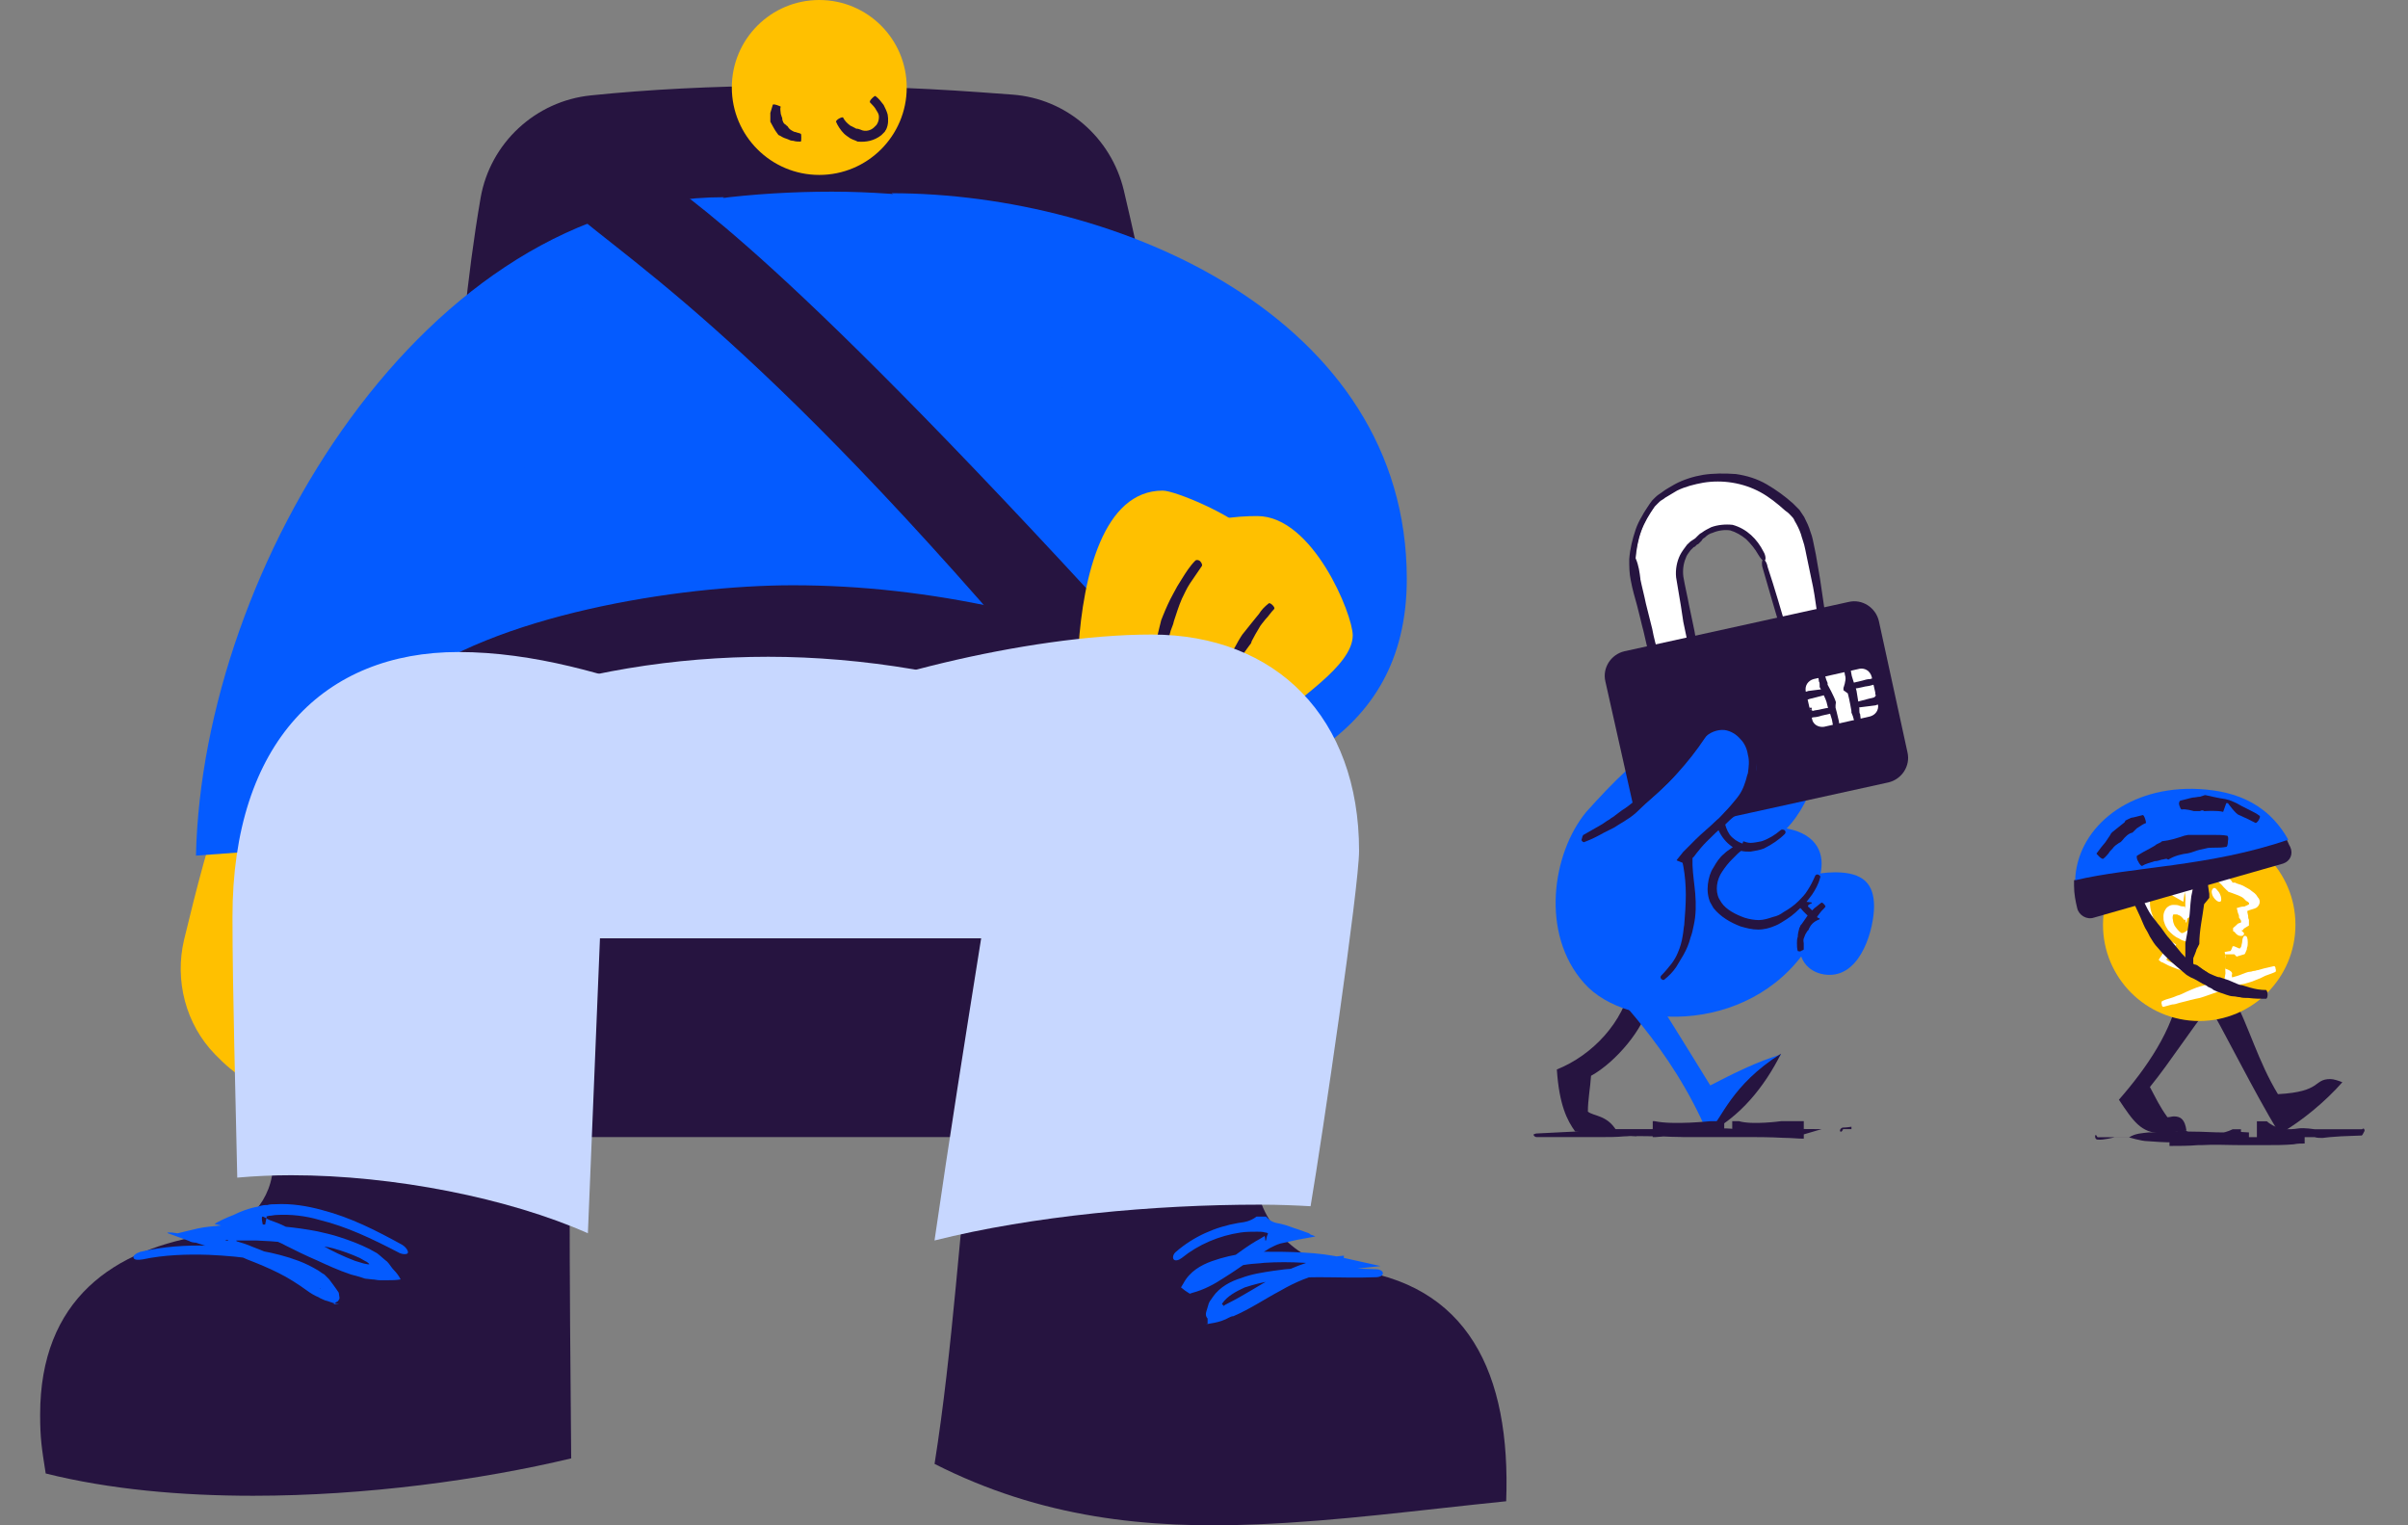 <?xml version="1.0" encoding="utf-8"?>
<svg xmlns="http://www.w3.org/2000/svg" width="180" height="114" viewBox="0 0 180 114" fill="none">
<rect x="0" y="0" width="180" height="114" fill="#808080" stroke="none"/>
<g clip-path="url(#clip0_6773_106424)">
<path d="M93.572 84.865C93.632 85.936 93.69 87.004 93.808 88.014C94.224 91.639 97.078 94.433 100.703 94.848C109.737 95.858 112.946 102.635 112.588 112.202C106.112 112.858 99.99 113.689 93.987 113.925C85.727 114.283 77.822 113.449 69.859 109.409C71.228 100.791 71.761 91.46 72.771 82.845" fill="#261440"/>
<path d="M93.095 93.66C92.264 93.778 91.43 93.957 90.599 94.254C89.768 94.552 88.933 95.028 88.46 95.92L88.281 96.217L88.579 96.454L88.758 96.572L88.937 96.69L89.116 96.629C90.008 96.393 90.781 95.974 91.494 95.501C92.741 94.727 93.693 93.957 94.704 93.42C94.764 93.359 94.822 93.359 94.882 93.302L95.119 93.183C95.356 93.065 95.595 92.947 95.95 92.886L97.021 92.65L98.328 92.413C98.171 92.334 98.072 92.295 98.031 92.295L97.913 92.234L97.852 92.173L97.673 92.112L97.018 91.876C96.602 91.758 96.244 91.579 95.71 91.46C95.352 91.4 94.997 91.342 94.639 90.927H93.927C93.45 91.285 93.035 91.342 92.558 91.403C90.835 91.7 89.231 92.413 87.923 93.542C87.687 93.721 87.626 94.018 87.744 94.136C87.862 94.254 88.102 94.197 88.339 94.018C89.585 93.008 91.133 92.352 92.737 92.116C93.153 92.055 93.568 92.055 93.984 92.055C94.163 92.055 94.399 92.055 94.579 92.116C94.639 92.116 94.697 92.116 94.757 92.177C94.818 92.177 94.876 92.237 94.937 92.237L94.997 92.119H94.818C94.757 92.298 94.7 92.298 94.639 92.714H94.579C94.579 92.356 94.518 92.356 94.46 92.417C94.399 92.477 94.342 92.477 94.281 92.535C93.153 93.129 92.2 93.96 91.011 94.734C90.356 95.21 89.643 95.626 88.93 95.862L89.288 95.923L89.109 95.805L89.227 96.339C89.525 95.744 90.237 95.329 90.95 95.031C91.663 94.734 92.494 94.616 93.268 94.498C93.683 94.437 94.099 94.437 94.514 94.379C95.464 94.319 96.477 94.319 97.487 94.379C98.497 94.44 99.45 94.558 100.399 94.795L100.46 93.846C99.984 93.906 99.568 93.906 99.092 94.025C97.724 94.261 96.416 94.798 95.231 95.45C94.041 96.106 92.974 96.819 91.785 97.413C91.666 97.474 91.548 97.531 91.487 97.592L91.427 97.653L91.457 97.714V97.535C91.457 97.535 91.305 97.535 91.366 97.416C91.724 96.883 92.376 96.525 93.031 96.227C93.744 95.991 94.457 95.812 95.231 95.694C96.301 95.514 97.43 95.457 98.558 95.457C99.926 95.457 101.409 95.518 102.838 95.457C103.136 95.457 103.372 95.339 103.372 95.16C103.372 94.981 103.136 94.862 102.838 94.862C101.413 94.802 99.987 94.744 98.558 94.744C97.43 94.744 96.301 94.805 95.17 94.981C94.396 95.099 93.565 95.217 92.791 95.514C92.018 95.751 91.187 96.17 90.653 96.94C90.592 97.058 90.416 97.237 90.356 97.416L90.177 98.011C90.116 98.19 90.116 98.369 90.268 98.545V98.96C90.116 99.021 90.177 98.96 90.237 98.96C90.596 98.9 90.95 98.842 91.308 98.724C91.427 98.663 91.487 98.663 91.606 98.606L91.842 98.487C91.96 98.427 92.079 98.369 92.2 98.369C93.447 97.835 94.579 97.062 95.707 96.467C96.835 95.812 97.963 95.339 99.213 95.099C99.629 95.038 100.045 94.981 100.46 94.92L103.193 94.623L100.517 94.028C99.507 93.791 98.497 93.67 97.426 93.612C96.416 93.552 95.406 93.552 94.335 93.552C94.038 93.612 93.562 93.612 93.089 93.67L93.095 93.66Z" fill="#045BFF"/>
<path d="M20.412 86.947C20.412 89.622 18.449 91.879 15.777 92.237C8.409 93.308 3 97.169 3 105.727C3 107.51 3.118 108.223 3.416 110.125C8.169 111.314 13.52 111.791 18.925 111.791C27.364 111.791 35.982 110.601 42.698 108.997C42.637 101.983 42.58 96.159 42.58 89.146C42.58 89.085 31.942 84.511 20.412 86.947Z" fill="#261440"/>
<path d="M24.928 93.305C25.583 93.484 26.235 93.72 26.891 94.017L27.306 94.254L27.425 94.315C27.485 94.376 27.604 94.433 27.604 94.494C27.485 94.494 27.702 94.494 27.57 94.494H27.506L27.181 94.43C26.985 94.365 26.729 94.301 26.533 94.234C25.692 93.909 24.847 93.521 24.07 93.068C23.229 92.615 22.448 92.227 21.671 91.835C21.283 91.639 20.894 91.447 20.506 91.315C20.31 91.251 20.117 91.186 19.921 91.055L19.661 90.926H19.938L19.82 91.521H19.641C19.523 90.987 19.58 90.926 19.641 90.926C19.702 90.926 19.82 90.926 19.82 90.926H19.746H19.871L20.117 90.866C20.303 90.866 20.489 90.805 20.671 90.805C21.722 90.744 22.834 90.866 23.881 91.176C25.918 91.67 27.833 92.595 29.745 93.585C30.053 93.771 30.424 93.771 30.485 93.646C30.546 93.521 30.36 93.213 30.053 93.028C28.137 91.977 26.225 90.991 24.063 90.433C22.952 90.126 21.779 89.94 20.604 90.001C20.418 90.001 20.171 90.001 19.986 90.062C19.739 90.062 19.678 90.062 19.246 90.187C18.567 90.311 17.948 90.558 17.455 90.805C16.962 90.991 16.283 91.298 16.036 91.484C16.53 91.609 17.087 91.67 17.58 91.791C17.827 91.852 18.134 91.916 18.384 91.977L18.938 92.163L19.432 92.288C19.557 92.288 19.557 92.349 19.617 92.349L19.742 92.409C19.928 92.47 20.114 92.534 20.296 92.595C20.668 92.781 21.036 92.903 21.347 93.088C22.087 93.46 22.83 93.828 23.695 94.2C24.499 94.572 25.3 94.94 26.225 95.251C26.472 95.311 26.658 95.376 26.904 95.436L27.276 95.561L27.83 95.622C28.016 95.622 28.202 95.683 28.384 95.683H28.938C29.252 95.683 29.631 95.683 29.948 95.619C29.823 95.365 29.634 95.115 29.445 94.926C29.256 94.737 29.131 94.484 28.941 94.294C28.688 94.105 28.438 93.852 28.185 93.663L27.617 93.349C26.86 92.97 26.168 92.717 25.411 92.467C24.844 92.278 24.276 92.153 23.709 92.024C22.07 91.71 20.492 91.582 18.854 91.521H18.03C18.03 91.521 17.374 91.521 16.604 91.582C15.949 91.643 15.297 91.7 14.763 91.818C14.229 91.936 13.813 92.055 13.276 92.176L12.861 92.116H12.442H12.506L12.57 92.18L12.759 92.244L13.452 92.497L14.145 92.751C14.209 92.815 14.459 92.876 14.648 92.876L15.216 93.065L16.411 93.379L16.979 93.568L17.293 93.693C17.672 93.818 18.111 93.947 18.489 94.132C19.307 94.447 20.063 94.761 20.817 95.139C21.573 95.517 22.263 95.957 22.955 96.46C23.209 96.649 23.523 96.838 23.837 96.963C23.901 97.028 24.09 97.088 24.215 97.153C24.34 97.217 24.469 97.217 24.594 97.278L24.972 97.403L25.35 97.467H24.813H24.928L25.097 97.352C25.154 97.294 25.212 97.294 25.266 97.237C25.323 97.18 25.381 97.068 25.381 97.011L25.323 96.615C25.208 96.447 25.097 96.274 24.928 96.048C24.813 95.879 24.702 95.764 24.587 95.595L24.246 95.254C24.019 95.139 23.85 94.97 23.624 94.859C23.229 94.632 22.776 94.406 22.323 94.237C21.418 93.896 20.513 93.67 19.607 93.501C18.307 93.274 16.948 93.159 15.587 93.105C13.945 93.048 12.192 93.163 10.493 93.558C10.151 93.673 9.925 93.842 9.983 94.011C10.04 94.18 10.324 94.18 10.662 94.126C12.246 93.784 13.999 93.73 15.587 93.784C16.888 93.842 18.192 93.953 19.492 94.18C20.398 94.349 21.246 94.632 22.04 94.974C22.435 95.142 22.834 95.369 23.229 95.595C23.398 95.71 23.57 95.822 23.739 95.99L23.854 96.105L23.911 96.163C23.969 96.22 23.969 96.278 23.969 96.278C23.969 96.278 23.911 96.335 23.911 96.278C23.854 96.278 24.165 96.278 24.165 96.278C24.165 96.278 24.104 96.041 24.046 96.041C23.81 95.923 23.57 95.744 23.334 95.565C22.678 95.088 21.965 94.615 21.195 94.197C20.421 93.781 19.651 93.484 18.878 93.186C18.462 93.007 18.104 92.889 17.688 92.771L17.391 92.116H17.212C17.151 92.649 17.033 92.71 17.033 92.71H16.854C16.915 92.592 17.151 92.71 17.151 92.71H19.114C20.601 92.771 22.087 92.889 23.57 93.186C23.928 93.068 24.462 93.186 24.938 93.305H24.928Z" fill="#045BFF"/>
<path d="M89.589 53.367C89.352 39.58 86.677 25.553 84.001 14.203C83.052 10.28 79.721 7.368 75.68 7.071C74.849 7.01 74.076 6.953 73.245 6.892C63.262 6.179 52.799 6.237 44.184 7.128C40.026 7.544 36.637 10.693 35.925 14.794C33.844 26.858 33.844 39.337 32.418 51.58" fill="#261440"/>
<path d="M33.783 84.983H82.576C82.576 84.983 90.42 66.501 69.025 66.501C47.631 66.501 33.783 62.639 33.783 84.983Z" fill="#261440"/>
<path d="M17.084 58.478C15.598 62.816 14.706 66.323 13.757 70.245C13.044 73.275 13.875 76.546 16.074 78.802C17.5 80.289 19.166 81.478 20.888 81.478C21.78 81.478 22.672 81.36 23.442 81.18L22.493 59.31L17.084 58.478Z" fill="#FFC000"/>
<path d="M66.65 14.442C83.589 14.442 105.159 23.773 105.159 43.266C105.159 55.627 94.521 58.776 85.488 61.036L76.93 46.239L67.066 14.74" fill="#045BFF"/>
<path d="M54.11 14.739C31.884 14.739 15.125 42.316 14.648 63.947L37.232 62.282C37.232 62.282 45.019 25.793 54.11 14.739Z" fill="#045BFF"/>
<path d="M34.736 60.678C34.675 60.144 34.675 59.667 34.675 59.134C34.675 54.32 37.229 36.847 44.185 21.692C45.908 17.949 49.475 15.392 53.516 14.858C56.309 14.5 59.279 14.324 62.191 14.324C65.103 14.324 67.897 14.561 70.569 14.858C73.42 15.216 75.859 17.115 76.809 19.851C79.424 27.101 82.396 39.405 82.396 62.225L34.736 60.681V60.678Z" fill="#045BFF"/>
<path d="M88.757 39.938C89.828 38.749 92.501 38.57 93.987 38.57C98.146 38.57 101.119 45.938 101.119 47.485C101.119 49.803 96.781 52.299 95.592 53.725C95.294 53.664 84.42 49.444 84.599 49.387C84.835 49.387 85.491 43.445 88.757 39.938Z" fill="#FFC000"/>
<path d="M79.663 52.356C55.714 23.83 46.025 19.077 41.333 14.499C41.333 14.499 44.184 12.716 48.285 12.361C51.434 14.915 57.914 18.246 86.974 50.275L79.663 52.356Z" fill="#261440"/>
<path d="M30.158 51.289C36.813 45.998 50.661 43.742 59.279 43.742C69.559 43.742 79.663 46.12 89.471 50.1L83.944 56.042C83.944 56.042 59.458 44.096 35.986 55.268L30.162 51.285L30.158 51.289Z" fill="#261440"/>
<path d="M93.392 39.816C91.967 38.39 87.805 36.667 86.916 36.667C82.46 36.667 80.974 43.086 80.616 48.377C80.498 50.099 81.805 51.525 83.528 51.647C85.014 51.708 86.379 50.637 86.619 49.15C86.977 47.13 87.808 44.275 89.768 42.019" fill="#FFC000"/>
<path d="M85.845 49.803C85.784 49.982 85.666 50.161 85.548 50.337C85.369 50.573 85.132 50.752 84.892 50.931C84.416 51.229 83.882 51.347 83.288 51.289C83.17 51.289 83.051 51.408 83.051 51.587C82.99 51.766 83.112 51.884 83.23 51.884C83.886 52.002 84.656 51.945 85.311 51.587C85.669 51.408 85.967 51.171 86.203 50.874C86.382 50.695 86.561 50.458 86.68 50.218L86.798 50.039C86.916 49.803 86.977 49.506 87.034 49.266C87.095 49.087 87.095 48.968 87.095 48.85C87.095 48.732 87.156 48.614 87.156 48.492C87.274 48.016 87.392 47.543 87.514 47.124L87.693 46.648L87.754 46.411C87.933 45.877 88.112 45.283 88.349 44.746C88.528 44.388 88.707 43.972 88.943 43.617C89.24 43.202 89.538 42.725 89.835 42.31C89.896 42.249 89.835 42.074 89.717 41.952C89.599 41.83 89.419 41.834 89.359 41.891C88.943 42.307 88.646 42.783 88.349 43.259C88.112 43.617 87.872 44.033 87.693 44.388C87.396 44.921 87.159 45.459 86.919 46.053L86.801 46.35L86.683 46.827C86.565 47.303 86.447 47.776 86.325 48.313L86.264 48.671C86.264 48.789 86.203 48.908 86.203 48.968C86.142 49.148 86.024 49.384 85.906 49.563L85.845 49.8V49.803Z" fill="#261440"/>
<path d="M91.551 49.505C91.49 49.623 91.433 49.802 91.372 49.92C91.254 50.099 91.193 50.279 91.075 50.454C90.896 50.812 90.659 51.167 90.419 51.464C90.359 51.525 90.48 51.643 90.599 51.762C90.717 51.88 90.835 51.88 90.896 51.822C91.193 51.525 91.43 51.167 91.669 50.873L92.028 50.339C92.088 50.221 92.207 50.103 92.325 49.981L92.386 49.92C92.622 49.326 92.98 48.792 93.335 48.316L93.514 48.079L93.575 47.9C93.754 47.542 93.933 47.245 94.109 46.951C94.227 46.715 94.406 46.535 94.585 46.296C94.821 46.059 95.001 45.762 95.24 45.522C95.301 45.461 95.24 45.343 95.122 45.225C95.004 45.106 94.886 45.046 94.825 45.106C94.528 45.343 94.291 45.583 94.112 45.88C93.933 46.117 93.754 46.296 93.578 46.535L92.865 47.427L92.747 47.606L92.568 47.904C92.271 48.437 91.974 49.032 91.558 49.508L91.551 49.505Z" fill="#261440"/>
<path d="M77.88 70.126H38.597C37.648 64.363 36.814 58.299 36.695 52.593C43.411 50.215 50.425 49.086 57.435 49.086C64.445 49.086 72.056 50.333 79.008 52.772C79.069 53.664 79.126 54.674 79.126 55.684C79.066 60.14 78.471 65.491 77.88 70.126Z" fill="#C7D7FF"/>
<path d="M61.241 13.074C64.851 13.074 67.778 10.147 67.778 6.537C67.778 2.927 64.851 0 61.241 0C57.631 0 54.704 2.927 54.704 6.537C54.704 10.147 57.631 13.074 61.241 13.074Z" fill="#FFC000"/>
<path d="M64.153 9.628C64.093 9.628 63.974 9.628 63.917 9.567C63.799 9.506 63.68 9.449 63.559 9.388C63.322 9.209 63.143 9.03 63.025 8.793C63.025 8.732 62.846 8.793 62.728 8.854C62.609 8.915 62.491 9.033 62.491 9.091C62.609 9.388 62.849 9.746 63.086 9.982C63.204 10.101 63.383 10.219 63.562 10.341C63.68 10.401 63.799 10.459 63.978 10.52L64.096 10.58C64.751 10.641 65.343 10.52 65.88 10.104C65.94 10.043 66.059 9.925 66.116 9.868C66.174 9.81 66.177 9.749 66.234 9.689C66.413 9.33 66.413 8.915 66.353 8.56C66.292 8.324 66.174 8.084 66.055 7.847C65.876 7.611 65.697 7.371 65.461 7.192C65.4 7.131 65.282 7.253 65.163 7.371C65.045 7.489 64.984 7.607 65.045 7.668C65.224 7.847 65.403 8.026 65.522 8.263C65.64 8.442 65.701 8.56 65.701 8.739C65.701 8.976 65.64 9.155 65.522 9.334L65.461 9.395L65.343 9.513C65.106 9.749 64.687 9.871 64.332 9.692L64.153 9.631V9.628Z" fill="#261440"/>
<path d="M58.478 8.797C58.438 8.756 58.417 8.717 58.417 8.679C58.417 8.618 58.357 8.56 58.357 8.442C58.357 8.324 58.296 8.145 58.357 7.966C58.357 7.966 58.238 7.905 58.059 7.848C57.88 7.79 57.762 7.787 57.762 7.848C57.701 8.027 57.644 8.263 57.583 8.442V9.098C57.762 9.395 57.88 9.692 58.117 9.989C58.178 10.05 58.178 10.108 58.235 10.108L58.353 10.168C58.532 10.287 58.711 10.348 58.887 10.405C59.005 10.466 59.123 10.523 59.303 10.523C59.482 10.584 59.661 10.584 59.836 10.584C59.897 10.584 59.897 10.466 59.897 10.287C59.897 10.108 59.897 9.989 59.836 9.989C59.718 9.929 59.6 9.929 59.478 9.871C59.36 9.871 59.299 9.81 59.181 9.753C59.063 9.692 58.944 9.574 58.884 9.456L58.823 9.395C58.762 9.395 58.762 9.334 58.762 9.334C58.583 9.273 58.465 9.037 58.465 8.8L58.478 8.797Z" fill="#261440"/>
<path d="M58.15 53.843C63.201 50.931 76.751 47.424 86.082 47.424C95.413 47.424 101.592 53.663 101.592 63.589C101.592 66.264 98.859 84.865 97.967 90.152C96.896 90.091 95.649 90.034 94.163 90.034C86.258 90.034 77.224 90.865 69.856 92.71C72.055 77.497 74.907 60.974 74.968 59.369" fill="#C7D7FF"/>
<path d="M45.313 58.775L43.945 92.173C38.06 89.558 29.445 87.835 21.776 87.835C20.408 87.835 19.043 87.896 17.736 88.014C17.618 82.308 17.378 73.987 17.378 68.521C17.378 55.447 24.273 48.731 34.256 48.731C39.901 48.731 45.428 50.397 50.718 52.295" fill="#C7D7FF"/>
<path d="M121.902 73.572C121.368 76.366 119.051 78.863 116.375 79.93C116.554 82.606 117.149 83.734 117.743 84.565C118.22 84.626 118.753 84.683 119.23 84.683C119.763 84.683 120.301 84.623 120.834 84.504C120.122 83.315 119.111 83.433 118.696 83.079C118.696 82.187 118.875 81.295 118.932 80.403C120.774 79.393 122.915 76.839 123.213 75.113" fill="#261440"/>
<path d="M136.405 68.167L131.828 62.701C133.73 56.938 132.243 53.016 132.243 53.016C126.301 53.016 122.615 56.164 118.575 60.681C116.021 63.772 115.129 69.775 118.396 73.458C121.666 77.201 131.412 77.319 135.51 70.187L136.402 68.167H136.405Z" fill="#045BFF"/>
<path d="M133.016 66.086C134.145 65.671 135.692 65.194 137.175 65.194C139.314 65.194 140.087 66.086 140.087 67.748C140.087 69.292 139.195 72.86 136.76 72.86C135.57 72.86 134.503 72.086 134.503 70.66C134.503 69.471 135.097 68.698 135.749 67.809C135.749 67.809 132.422 69.296 133.016 66.086Z" fill="#045BFF"/>
<path d="M135.216 68.286C135.277 68.225 135.334 68.167 135.395 68.107L135.632 67.87C135.811 67.752 135.99 67.573 136.165 67.455C136.226 67.455 136.284 67.515 136.344 67.573C136.405 67.63 136.463 67.752 136.463 67.752C136.344 67.931 136.165 68.049 136.047 68.228L135.868 68.465C135.807 68.525 135.807 68.583 136.02 68.644V68.705C135.513 68.884 135.334 69.181 135.216 69.417C135.216 69.478 135.155 69.536 135.155 69.536L135.094 69.596C134.976 69.775 134.915 69.894 134.858 70.073C134.797 70.191 134.797 70.309 134.831 70.488V70.965C134.801 71.025 134.679 71.025 134.621 71.083C134.564 71.14 134.442 71.083 134.385 71.083C134.324 70.904 134.324 70.667 134.324 70.488C134.324 70.309 134.324 70.191 134.385 70.012C134.385 69.775 134.446 69.596 134.503 69.357L134.564 69.238C134.564 69.177 134.625 69.12 134.682 69.059C134.801 68.88 134.98 68.644 135.216 68.286Z" fill="#261440"/>
<path d="M134.236 67.035V66.143C134.084 66.143 134.206 66.082 134.324 66.082C134.442 66.082 134.56 66.082 134.56 66.143C134.56 66.262 134.621 66.38 134.679 66.559C134.679 66.62 134.739 66.677 134.739 66.738C134.739 66.799 134.8 66.799 134.8 66.856C134.8 67.035 134.861 67.272 134.979 67.39L135.429 67.451V67.511C135.101 67.63 135.101 67.748 135.219 67.809C135.28 67.87 135.337 67.927 135.398 67.988C135.459 68.049 135.577 68.106 135.635 68.224C135.635 68.224 135.635 68.343 135.574 68.403C135.513 68.522 135.456 68.582 135.395 68.582C135.277 68.522 135.158 68.464 135.037 68.346C134.976 68.285 134.918 68.228 134.8 68.109C134.682 67.991 134.621 67.873 134.503 67.812L134.442 67.751L134.381 67.633C134.263 67.515 134.202 67.275 134.084 67.039H134.236V67.035Z" fill="#261440"/>
<path d="M132.006 61.805H132.185C135.036 61.805 136.168 63.052 136.168 64.538C136.168 66.856 133.553 69.234 131.415 69.234C130.465 69.234 128.026 68.46 128.026 66.501C128.026 65.727 128.384 64.896 129.155 64.183C129.986 63.292 131.117 62.758 132.006 61.805Z" fill="#045BFF"/>
<path d="M127.844 67.454C127.665 67.039 127.608 66.563 127.665 66.086C127.726 65.61 127.844 65.194 128.081 64.84C128.317 64.424 128.557 64.066 128.854 63.83C129.033 63.651 129.212 63.532 129.388 63.414L129.864 63.056L130.577 62.58C130.993 62.282 131.408 61.985 131.766 61.63C131.827 61.569 131.945 61.569 132.064 61.691C132.124 61.752 132.182 61.87 132.124 61.928C131.766 62.343 131.351 62.64 130.935 62.998L130.28 63.475C130.162 63.593 129.982 63.711 129.864 63.833C129.746 63.955 129.567 64.13 129.449 64.248C129.212 64.485 128.972 64.782 128.736 65.14C128.32 65.735 128.202 66.566 128.499 67.16C128.56 67.279 128.618 67.34 128.678 67.458C129.037 67.992 129.749 68.35 130.401 68.586C130.759 68.704 131.175 68.765 131.472 68.765C131.83 68.765 132.185 68.647 132.543 68.529C132.841 68.468 133.077 68.35 133.317 68.171C133.732 67.934 134.09 67.694 134.445 67.34C134.682 67.103 134.922 66.863 135.101 66.566C135.337 66.208 135.516 65.853 135.695 65.438C135.756 65.377 135.813 65.319 135.932 65.377C136.05 65.434 136.111 65.495 136.05 65.613C135.932 66.09 135.692 66.505 135.455 66.86C135.219 67.157 135.04 67.454 134.742 67.691C134.384 68.049 134.03 68.404 133.553 68.701C133.256 68.88 133.02 69.059 132.722 69.177C132.307 69.356 131.891 69.475 131.415 69.475C130.939 69.475 130.523 69.356 130.107 69.238C129.334 68.941 128.621 68.525 128.087 67.87C128.026 67.752 127.908 67.573 127.851 67.454H127.844Z" fill="#261440"/>
<path d="M132.243 53.069C134.263 53.069 135.807 53.724 135.807 56.575C135.807 59.667 133.253 63.291 130.932 63.291C129.804 63.291 128.554 62.518 128.554 60.737C128.554 59.133 129.446 57.528 130.395 56.339L132.236 53.069H132.243Z" fill="#045BFF"/>
<path d="M130.314 62.876C130.493 62.937 130.672 62.995 130.847 62.995C131.084 62.995 131.381 62.934 131.679 62.876C132.212 62.697 132.689 62.4 133.104 62.045C133.165 61.984 133.283 61.984 133.401 62.045C133.462 62.106 133.52 62.224 133.401 62.343C132.986 62.758 132.452 63.116 131.858 63.414C131.56 63.532 131.202 63.593 130.847 63.65C130.611 63.65 130.371 63.65 130.135 63.589L129.956 63.528C129.479 63.349 129.064 62.995 128.766 62.579C128.469 62.164 128.29 61.687 128.233 61.211C128.233 61.032 128.172 60.853 128.172 60.735C128.172 60.616 128.172 60.498 128.233 60.437C128.294 59.843 128.469 59.309 128.709 58.772C128.888 58.414 129.067 58.059 129.243 57.701C129.479 57.285 129.777 56.809 130.135 56.454C130.195 56.394 130.314 56.394 130.432 56.454C130.493 56.515 130.55 56.633 130.493 56.752C130.195 57.167 129.898 57.583 129.662 57.998C129.483 58.356 129.304 58.654 129.185 59.008C129.006 59.485 128.888 60.018 128.888 60.552V61.265C128.949 61.681 129.067 62.039 129.304 62.393C129.54 62.691 129.898 62.927 130.253 63.049L130.314 62.87V62.876Z" fill="#261440"/>
<path d="M122.436 72.028C122.912 73.397 123.03 73.275 127.844 81.123C129.567 80.231 131.351 79.339 133.135 78.805C131.294 81.302 129.807 83.204 127.669 84.748C124.817 78.031 120.358 74.17 119.588 72.863" fill="#045BFF"/>
<path d="M127.669 84.686C130.047 83.497 131.888 81.241 133.135 78.744C129.392 81.122 128.736 83.558 127.669 84.686Z" fill="#261440"/>
<path d="M131.888 41.84L132.601 44.218C133.077 45.705 133.55 47.249 133.969 48.735C134.03 48.972 134.682 49.093 135.395 48.914C136.107 48.735 136.641 48.38 136.641 48.141C136.405 46.597 136.165 45.05 135.986 43.506L135.509 41.07C135.391 40.357 135.094 39.584 134.736 38.871C134.557 38.573 134.378 38.276 134.141 38.04C133.013 36.969 131.824 36.138 130.337 35.783C128.672 35.425 126.949 35.604 125.462 36.377C124.929 36.675 124.452 36.972 124.037 37.388C123.8 37.685 123.56 37.982 123.381 38.279C122.253 40.002 121.956 42.141 122.49 43.985C122.787 44.995 123.023 46.006 123.263 47.077C123.56 48.384 123.858 49.691 124.273 50.938C124.334 51.174 124.986 51.296 125.699 51.117C126.412 50.938 126.945 50.641 126.945 50.343C126.827 48.975 126.53 47.668 126.233 46.36C125.996 45.35 125.756 44.279 125.638 43.269C125.459 42.259 125.875 41.249 126.53 40.654C126.648 40.536 126.766 40.475 126.945 40.357C127.125 40.178 127.304 39.999 127.479 39.881C128.074 39.465 128.847 39.286 129.56 39.404C129.499 39.465 131.104 39.763 131.878 41.84H131.888Z" fill="white"/>
<path d="M122.615 43.265C122.733 43.86 122.912 44.512 123.03 45.106C123.209 45.762 123.328 46.353 123.507 47.008C123.625 47.664 123.804 48.316 123.983 48.91C124.162 49.505 124.341 50.218 124.517 50.752C124.517 50.752 124.517 50.812 124.578 50.812C124.638 50.812 124.696 50.873 124.814 50.873C124.993 50.873 125.172 50.873 125.348 50.812C125.645 50.752 125.942 50.694 126.179 50.576C126.297 50.515 126.415 50.458 126.476 50.397L126.537 50.336C126.476 50.099 126.476 49.86 126.419 49.623C126.358 49.387 126.358 49.147 126.3 48.91C126.24 48.495 126.121 48.019 126.064 47.603L125.828 46.475L125.648 45.285C125.53 44.573 125.412 43.86 125.29 43.147C125.23 42.552 125.351 41.958 125.588 41.481C125.716 41.228 125.912 40.971 126.101 40.718L126.361 40.471L126.719 40.235L126.78 40.174C126.841 40.113 126.898 40.056 126.898 40.056C127.017 39.938 127.077 39.877 127.196 39.819C127.432 39.64 127.672 39.522 127.909 39.404C128.385 39.225 128.979 39.167 129.513 39.225C130.584 39.522 131.354 40.296 131.831 41.245C132.01 41.542 132.01 41.9 131.892 41.9C131.773 41.961 131.594 41.721 131.415 41.424C131.179 41.008 130.881 40.65 130.523 40.296C130.165 39.998 129.75 39.762 129.334 39.64C128.919 39.58 128.442 39.64 128.027 39.819C127.79 39.88 127.611 39.998 127.432 40.178C127.314 40.238 127.253 40.296 127.196 40.414C127.155 40.455 127.116 40.494 127.077 40.532C127.077 40.532 127.017 40.593 126.959 40.65L126.841 40.711L126.723 40.83C126.662 40.89 126.605 40.89 126.605 40.89C126.544 40.951 126.425 41.069 126.368 41.127C126.25 41.306 126.071 41.485 126.01 41.721C125.831 42.137 125.773 42.613 125.831 43.09C125.949 43.802 126.128 44.515 126.246 45.171L126.483 46.299C126.544 46.657 126.662 47.072 126.719 47.488C126.78 47.904 126.898 48.319 126.956 48.795C127.017 49.032 127.017 49.272 127.074 49.508C127.074 49.627 127.135 49.745 127.135 49.866C127.135 49.988 127.196 50.164 127.196 50.282C127.196 50.4 127.196 50.518 127.135 50.64C127.074 50.701 127.074 50.758 127.017 50.819C126.976 50.86 126.937 50.899 126.898 50.937C126.78 51.056 126.601 51.116 126.422 51.235C126.125 51.353 125.767 51.471 125.412 51.532C125.176 51.532 124.936 51.593 124.699 51.532C124.581 51.532 124.459 51.471 124.28 51.41C124.101 51.349 123.902 51.164 123.844 50.985C123.439 49.704 123.149 48.478 122.858 47.194C122.679 46.539 122.561 45.948 122.382 45.292C122.203 44.637 122.024 44.046 121.905 43.39C121.787 42.856 121.787 42.319 121.787 41.785C121.848 41.012 122.024 40.299 122.263 39.586C122.382 39.228 122.561 38.873 122.74 38.576C122.919 38.218 123.155 37.921 123.334 37.627C123.395 37.566 123.453 37.448 123.513 37.39C123.574 37.333 123.692 37.211 123.75 37.154C123.868 37.036 124.047 36.917 124.226 36.796C124.524 36.559 124.882 36.38 125.176 36.201C125.831 35.843 126.601 35.607 127.314 35.488C128.088 35.37 128.919 35.37 129.75 35.428C130.581 35.546 131.354 35.786 132.067 36.201C132.78 36.617 133.435 37.093 134.03 37.627L134.266 37.863C134.327 37.924 134.446 38.042 134.503 38.1C134.621 38.279 134.739 38.458 134.861 38.634C135.04 38.992 135.219 39.346 135.337 39.762C135.486 40.134 135.543 40.505 135.621 40.877C135.658 41.063 135.699 41.252 135.736 41.438L136.05 43.269C136.168 44.1 136.287 44.873 136.408 45.704C136.527 46.535 136.645 47.37 136.766 48.201C136.766 48.38 136.706 48.498 136.648 48.616C136.53 48.735 136.469 48.795 136.351 48.853C135.935 49.089 135.52 49.211 135.043 49.268C134.807 49.268 134.567 49.329 134.331 49.268C134.212 49.268 134.094 49.208 133.973 49.15C133.794 49.089 133.675 48.971 133.614 48.792L133.199 47.367C132.723 45.762 132.25 44.157 131.773 42.492C131.655 42.133 131.712 41.897 131.773 41.836C131.892 41.775 132.071 42.015 132.131 42.37C132.665 43.975 133.142 45.64 133.618 47.245C133.736 47.721 133.915 48.137 134.033 48.613C134.033 48.674 134.094 48.674 134.094 48.674C134.155 48.674 134.273 48.735 134.331 48.735H134.925C135.283 48.674 135.699 48.556 135.996 48.377C136.057 48.316 136.114 48.258 136.175 48.258C136.175 48.258 136.236 48.197 136.175 48.14L135.817 45.704C135.699 44.873 135.581 44.039 135.402 43.269L135.043 41.546C134.983 41.248 134.925 40.951 134.864 40.715C134.804 40.478 134.685 40.181 134.628 39.941C134.51 39.583 134.331 39.228 134.152 38.931C134.091 38.752 133.973 38.634 133.854 38.515C133.794 38.455 133.736 38.397 133.675 38.336L133.439 38.157C132.844 37.623 132.25 37.147 131.598 36.789C130.29 36.076 128.746 35.84 127.317 36.076C126.662 36.194 125.949 36.373 125.355 36.671C125.057 36.85 124.76 37.029 124.463 37.205C124.344 37.323 124.165 37.384 124.047 37.502C124.007 37.542 123.947 37.602 123.868 37.681C123.807 37.742 123.75 37.799 123.689 37.86C123.274 38.455 122.915 39.049 122.679 39.701C122.443 40.356 122.321 41.069 122.263 41.721C122.5 42.255 122.561 42.792 122.622 43.265H122.615Z" fill="#261440"/>
<path d="M124.399 62.163L141.158 58.477C142.169 58.241 142.824 57.231 142.584 56.221L140.446 46.414C140.209 45.404 139.199 44.748 138.189 44.988L121.429 48.674C120.419 48.91 119.764 49.92 120.004 50.931L122.203 60.738C122.382 61.748 123.392 62.403 124.402 62.163H124.399Z" fill="#261440"/>
<path d="M136.344 54.32L139.79 53.546C140.206 53.428 140.446 53.07 140.385 52.654L139.908 50.573C139.79 50.158 139.432 49.918 139.017 49.979L135.571 50.752C135.155 50.87 134.915 51.229 134.976 51.644L135.452 53.725C135.513 54.141 135.929 54.38 136.344 54.32Z" fill="white"/>
<path d="M136.02 51.209C136.02 51.1 136.02 50.992 135.966 50.938L135.912 50.506C135.858 50.236 135.858 49.965 135.804 49.695C135.804 49.641 135.858 49.587 135.966 49.587C136.074 49.587 136.182 49.587 136.182 49.641C136.236 49.911 136.344 50.181 136.398 50.398L136.506 50.776C136.56 50.884 136.56 50.938 136.615 51.046V51.171C136.615 51.171 137.118 52.063 137.236 52.479L137.209 52.715V52.894C137.209 52.894 137.354 53.428 137.415 53.725C137.476 53.904 137.476 54.141 137.533 54.32C137.594 54.556 137.652 54.796 137.652 55.033C137.652 55.093 137.591 55.151 137.473 55.151C137.354 55.151 137.236 55.151 137.236 55.09C137.175 54.854 137.118 54.614 137.057 54.377C136.996 54.198 136.996 54.019 136.939 53.783C136.878 53.546 136.76 53.249 136.702 53.009L136.642 52.891L136.581 52.654C136.52 52.239 136.02 51.347 136.02 51.347V51.205V51.209Z" fill="#261440"/>
<path d="M138.989 53.093C138.989 53.201 138.989 53.309 139.043 53.364L139.097 53.796C139.152 54.066 139.152 54.337 139.206 54.607C139.206 54.661 139.152 54.715 139.043 54.715C138.935 54.715 138.827 54.715 138.827 54.661C138.773 54.391 138.665 54.12 138.611 53.904L138.503 53.526C138.449 53.418 138.449 53.364 138.395 53.255V53.13C138.395 53.13 138.243 52.239 138.125 51.823L137.8 51.587V51.408C137.8 51.408 138.006 50.874 137.945 50.577C137.885 50.398 137.885 50.161 137.827 49.982C137.766 49.745 137.709 49.506 137.709 49.269C137.709 49.208 137.77 49.151 137.888 49.151C138.006 49.151 138.125 49.151 138.125 49.212C138.185 49.448 138.243 49.688 138.304 49.925C138.364 50.104 138.364 50.283 138.422 50.519C138.483 50.756 138.601 51.053 138.658 51.293L138.719 51.411L138.78 51.647C138.841 52.063 138.989 52.955 138.989 52.955V53.097V53.093Z" fill="#261440"/>
<path d="M140.563 52.654C140.445 52.654 140.327 52.654 140.205 52.715L139.729 52.776L138.779 52.894C138.719 52.894 138.661 52.833 138.661 52.715C138.661 52.597 138.661 52.479 138.722 52.479L139.614 52.242L140.09 52.124C140.208 52.063 140.387 51.708 140.387 51.708H140.448H140.181V51.945L140.506 51.766C140.445 51.587 140.181 51.289 140.181 51.289V51.229V51.111H140.387H140.269L139.854 51.229C139.675 51.289 139.438 51.289 139.259 51.347C139.023 51.408 138.725 51.465 138.485 51.465C138.425 51.465 138.367 51.404 138.367 51.286C138.367 51.168 138.367 51.05 138.428 51.05C138.664 50.989 138.962 50.931 139.202 50.871C139.381 50.81 139.617 50.752 139.796 50.752L140.779 50.455V50.516L140.925 50.752L140.985 51.168C141.046 51.347 141.046 51.526 141.104 51.702L141.164 52.06L141.283 52.536C141.046 52.597 140.806 52.654 140.627 52.715L140.566 52.654H140.563Z" fill="#261440"/>
<path d="M134.801 51.705C134.919 51.705 135.037 51.705 135.159 51.644L135.635 51.583L136.584 51.465C136.645 51.465 136.703 51.526 136.703 51.644C136.703 51.762 136.703 51.88 136.642 51.88L135.75 52.117L135.274 52.235C135.155 52.296 134.976 52.296 134.976 52.296H134.831V52.414L134.858 52.593C134.919 52.772 135.426 53.069 135.426 53.069V53.13V52.894H134.976H135.095L135.51 53.13C135.689 53.069 135.926 53.069 136.105 53.012C136.341 52.951 136.638 52.894 136.878 52.894C136.939 52.894 136.997 52.955 136.997 53.073C136.997 53.191 136.997 53.309 136.936 53.309C136.699 53.37 136.402 53.428 136.162 53.488C135.983 53.549 135.747 53.607 135.567 53.607L134.233 53.904V53.843L134.439 53.607L134.378 53.191C134.318 53.012 134.318 52.833 134.26 52.657L134.199 52.299L134.081 51.823C134.318 51.762 134.557 51.705 134.736 51.644L134.797 51.705H134.801Z" fill="#261440"/>
<path d="M124.22 73.217C125.942 71.849 126.419 69.711 126.419 67.572C126.419 66.444 126.301 65.315 126.122 64.184C128.736 60.856 131.29 60.441 131.29 56.991C131.29 56.042 130.932 55.268 130.341 54.674C129.449 53.9 128.084 54.14 127.49 55.089C124.814 59.13 121.368 61.447 119.051 62.518" fill="#045BFF"/>
<path d="M118.327 62.42C118.76 62.174 119.196 61.924 119.628 61.677C119.875 61.552 120.06 61.366 120.31 61.245C120.435 61.12 120.621 61.059 120.743 60.934L121.239 60.562C121.55 60.377 121.858 60.13 122.168 59.88C122.787 59.447 123.405 58.89 123.901 58.333C124.398 57.775 124.891 57.218 125.449 56.66C125.695 56.35 125.945 56.042 126.192 55.671C126.439 55.299 126.624 54.988 126.874 54.617C127.371 53.934 128.236 53.563 129.04 53.627C129.351 53.688 129.722 53.752 129.969 53.938C130.28 54.123 130.465 54.37 130.651 54.62C130.962 55.052 131.209 55.549 131.269 56.106C131.394 56.664 131.33 57.16 131.269 57.715V58.117C131.212 58.802 130.925 59.492 130.526 60.062C130.239 60.464 129.895 60.748 129.611 61.035C129.381 61.208 129.151 61.437 128.979 61.61C128.462 62.012 128.006 62.468 127.547 62.927C127.259 63.214 127.03 63.502 126.803 63.785L126.631 64.015L126.516 64.13V64.302V64.66C126.543 65.373 126.662 66.086 126.722 66.799C126.783 67.572 126.783 68.403 126.604 69.177C126.543 69.474 126.486 69.772 126.368 70.069C126.249 70.545 126.07 70.961 125.834 71.376C125.655 71.674 125.476 71.971 125.3 72.268C125.064 72.626 124.766 72.924 124.408 73.217C124.347 73.278 124.229 73.217 124.172 73.157C124.111 73.096 124.111 72.978 124.172 72.92C124.469 72.623 124.705 72.326 124.945 72.028C125.124 71.792 125.303 71.495 125.422 71.197C125.601 70.782 125.719 70.366 125.78 69.951C125.841 69.653 125.841 69.417 125.898 69.12C125.959 68.346 126.016 67.633 126.016 66.863C126.016 66.15 125.955 65.437 125.837 64.782L125.776 64.485L125.334 64.305V64.403V64.278L125.83 63.66C126.141 63.349 126.449 63.042 126.759 62.731C127.256 62.235 127.814 61.802 128.307 61.309C128.553 61.123 128.739 60.877 128.925 60.691C129.236 60.38 129.543 60.008 129.793 59.701L129.979 59.454C130.29 59.022 130.476 58.465 130.597 57.968L130.658 57.782C130.719 57.35 130.783 56.853 130.658 56.421C130.597 55.988 130.411 55.552 130.101 55.245C129.79 54.873 129.357 54.627 128.925 54.562C128.368 54.502 127.749 54.748 127.378 55.181C127.131 55.492 126.881 55.863 126.634 56.171C126.388 56.481 126.138 56.853 125.83 57.16C125.398 57.779 124.841 58.397 124.283 58.894C123.726 59.451 123.108 59.947 122.55 60.502C122.239 60.812 121.932 61.059 121.621 61.245C121.435 61.37 121.25 61.491 121.125 61.556L120.628 61.866C120.381 61.991 120.131 62.113 119.885 62.238C119.452 62.485 118.956 62.735 118.462 62.92C118.402 62.981 118.277 62.92 118.216 62.795C118.277 62.61 118.277 62.485 118.341 62.424L118.327 62.42Z" fill="#261440"/>
<path d="M165.286 75.059C163.742 76.961 162.255 79.339 160.708 81.241C161.184 82.133 161.421 82.667 162.016 83.498C162.195 83.498 162.374 83.437 162.492 83.437C163.026 83.437 163.323 83.674 163.441 84.508C162.668 84.569 162.073 84.687 161.539 84.687C160.053 84.687 159.458 83.795 158.391 82.191C160.472 79.812 162.431 76.961 162.907 74.049" fill="#261440"/>
<path d="M164.573 74.167C166.593 77.674 168.316 81.299 170.397 84.744C172.063 83.795 173.843 82.309 175.093 80.883C174.796 80.765 174.438 80.647 174.201 80.647C172.894 80.647 173.607 81.596 170.279 81.775C168.793 79.339 168.141 76.782 166.833 74.285" fill="#261440"/>
<path d="M164.394 76.308C168.366 76.308 171.586 73.088 171.586 69.116C171.586 65.144 168.366 61.923 164.394 61.923C160.421 61.923 157.201 65.144 157.201 69.116C157.201 73.088 160.421 76.308 164.394 76.308Z" fill="#FFC000"/>
<path d="M166.357 71.494L166.33 71.329V71.673L166.357 71.494ZM170.1 72.386C170.1 72.268 170.039 72.207 169.982 72.207C169.745 72.268 169.448 72.325 169.208 72.386L168.793 72.504C168.675 72.504 168.614 72.565 168.495 72.565C168.377 72.565 168.316 72.626 168.198 72.626C168.019 72.626 167.783 72.744 167.604 72.805C167.337 72.92 167.097 72.984 166.847 73.048C166.837 72.977 166.83 72.913 166.83 72.866C166.887 72.748 166.887 72.572 166.34 72.396C166.35 72.511 166.354 72.616 166.354 72.748L166.293 73.106C166.293 73.146 166.286 73.18 166.266 73.2L166.215 73.214C166.178 73.2 166.164 73.163 166.117 73.163L165.938 73.102C165.877 73.102 165.82 73.041 165.759 73.041C165.641 73.041 165.523 72.981 165.401 72.923C164.925 72.744 164.452 72.626 163.975 72.447C163.323 72.268 162.729 72.089 162.134 71.852L162.016 71.791L161.955 71.731C161.894 71.731 161.955 71.67 161.955 71.67L162.016 71.609L162.671 70.599L162.313 70.362C162.077 70.183 162.077 70.126 161.955 70.065C161.894 70.004 161.776 69.886 161.719 69.829C161.482 69.592 161.303 69.234 161.124 68.937C160.888 68.46 160.709 67.987 160.709 67.45C160.648 66.917 160.769 66.379 161.006 65.964C161.482 65.133 162.671 64.775 163.681 64.954C163.8 64.954 163.918 65.015 164.04 65.015C164.516 65.133 164.989 65.312 165.408 65.609C165.705 65.788 166.002 66.025 166.239 66.322L166.357 66.44L166.475 66.558C166.536 66.558 166.536 66.677 166.654 66.677L166.833 66.738C167.012 66.798 167.131 66.856 167.31 66.917C167.428 66.977 167.607 67.035 167.725 67.153C167.786 67.214 167.843 67.271 167.904 67.332L168.022 67.393L168.083 67.454C168.144 67.454 168.144 67.633 168.022 67.633L167.904 67.694C167.843 67.694 167.843 67.754 167.725 67.754C167.546 67.754 167.367 67.815 167.191 67.873C167.252 67.991 167.252 68.17 167.31 68.288C167.37 68.406 167.37 68.467 167.37 68.585C167.431 68.646 167.523 68.822 167.523 68.822V68.94L167.37 69.001C167.31 69.001 167.252 69.062 167.191 69.119C167.131 69.18 167.073 69.237 166.925 69.356V69.592C167.07 69.653 167.07 69.71 167.131 69.771C167.31 69.95 167.428 69.95 167.546 69.95C167.664 69.95 167.725 69.889 167.725 69.832C167.786 69.771 167.725 69.714 167.664 69.653C167.627 69.616 167.57 69.558 167.529 69.535H167.627L167.688 69.474C167.688 69.413 167.749 69.413 167.81 69.352C167.931 69.291 167.992 69.231 168.11 69.17V68.748C168.05 68.626 168.05 68.565 168.05 68.447C167.989 68.204 167.989 68.143 167.989 68.085C168.07 68.045 168.251 67.984 168.533 67.903C168.715 67.842 168.833 67.721 168.894 67.542C168.955 67.359 168.894 67.18 168.772 67.058L168.651 66.876L168.529 66.754C168.468 66.694 168.347 66.633 168.286 66.572C168.164 66.45 167.985 66.39 167.803 66.271C167.62 66.15 167.381 66.089 167.198 66.028L167.077 65.967H166.884L166.823 65.849L166.705 65.731C166.468 65.434 166.171 65.136 165.813 64.9C165.337 64.542 164.864 64.244 164.269 64.126C164.151 64.126 164.033 64.065 164.033 64.244C163.377 64.184 162.786 64.305 162.192 64.481C161.597 64.717 161.002 65.133 160.705 65.67C160.347 66.204 160.229 66.859 160.29 67.454C160.29 68.048 160.469 68.643 160.705 69.177C160.823 69.592 161.063 69.95 161.361 70.248C161.479 70.366 161.54 70.484 161.658 70.545C161.719 70.606 161.894 70.724 161.894 70.724H162.165V70.785C162.165 70.785 161.955 70.785 161.894 70.903L161.597 71.379L161.361 71.737L161.57 71.916H161.627L161.742 71.977L162.087 72.156L162.374 72.275C162.948 72.511 163.583 72.69 164.158 72.869C164.617 73.048 165.019 73.166 165.482 73.346C165.539 73.376 165.587 73.396 165.637 73.42C165.435 73.474 165.232 73.521 165.046 73.585C164.688 73.646 164.273 73.764 163.857 73.943C163.739 74.004 163.56 74.062 163.442 74.123C163.205 74.241 162.965 74.359 162.729 74.42C162.61 74.481 162.431 74.538 162.252 74.599C162.016 74.66 161.837 74.717 161.597 74.835C161.597 74.896 161.536 74.954 161.597 75.072C161.597 75.19 161.658 75.251 161.715 75.251C161.952 75.19 162.131 75.133 162.371 75.072C162.55 75.072 162.729 75.011 162.904 74.954C163.141 74.893 163.381 74.835 163.617 74.775C163.796 74.714 163.915 74.714 164.094 74.656C164.509 74.595 164.925 74.42 165.283 74.302C165.641 74.183 166.056 74.004 166.411 73.943L166.59 73.883C167.006 73.704 167.364 73.585 167.779 73.525C168.016 73.464 168.195 73.406 168.374 73.346C168.492 73.285 168.553 73.285 168.671 73.227C168.789 73.166 168.85 73.166 168.968 73.109L169.327 72.93C169.624 72.812 169.86 72.751 170.1 72.633C170.1 72.633 170.161 72.514 170.1 72.396V72.386ZM166.33 72.386C166.33 72.386 166.337 72.386 166.343 72.389C166.34 72.349 166.337 72.312 166.33 72.264V72.383V72.386ZM163.327 67.751H163.266C163.266 67.751 163.029 67.751 162.908 67.69C162.79 67.629 162.61 67.629 162.431 67.629C162.252 67.629 162.016 67.748 161.898 67.927C161.779 68.106 161.719 68.285 161.719 68.46C161.719 68.636 161.719 68.819 161.779 68.937C161.84 69.173 161.958 69.352 162.077 69.531C162.313 69.768 162.553 70.008 162.85 70.126C163.029 70.244 163.266 70.362 163.502 70.362C163.621 70.362 163.8 70.362 163.979 70.302C164.04 70.302 164.158 70.241 164.215 70.123C164.276 70.004 164.333 69.944 164.333 69.825C164.394 69.764 164.273 69.707 164.154 69.707C164.036 69.707 163.918 69.768 163.918 69.768C163.857 69.886 163.8 69.531 163.8 69.531H163.502C163.502 69.531 163.144 69.829 163.026 69.71C162.847 69.592 162.668 69.352 162.55 69.177C162.489 69.058 162.431 68.879 162.431 68.761C162.371 68.582 162.431 68.403 162.431 68.403C162.431 68.362 162.452 68.342 162.492 68.342H162.671C162.732 68.342 162.79 68.342 162.85 68.403C162.969 68.403 163.148 68.582 163.266 68.761C163.327 68.7 163.384 68.7 163.384 68.94H163.445L163.506 68.643C163.624 68.582 163.685 68.525 163.742 68.464C163.921 68.346 163.979 68.167 163.952 67.93V67.633C163.952 67.633 164.04 67.099 163.979 66.859C163.979 66.623 163.86 66.265 163.681 66.028C163.563 65.91 163.445 65.792 163.323 65.731L163.205 65.67L163.026 65.967H162.965L162.786 65.788L162.725 65.967C162.715 65.988 162.712 66.018 162.712 66.045C162.597 65.991 162.485 65.947 162.371 65.91C162.013 65.792 161.597 65.849 161.3 66.089C161.239 66.15 161.3 66.268 161.361 66.325C161.421 66.386 161.479 66.444 161.54 66.444C161.719 66.265 161.955 66.265 162.195 66.383C162.313 66.383 162.431 66.501 162.553 66.562C162.614 66.623 162.168 66.741 162.168 66.741V66.802L163.205 67.396L163.306 66.68C163.371 66.917 163.374 67.221 163.354 67.457V67.873C163.381 67.873 163.323 67.933 163.323 67.754L163.327 67.751ZM163.192 65.981L163.148 65.967H163.208L163.192 65.981ZM165.465 66.383C165.347 66.444 165.286 66.619 165.347 66.798C165.408 67.096 165.762 67.45 165.941 67.393C166.06 67.393 166.06 67.156 166.002 66.977C165.941 66.798 165.884 66.68 165.766 66.562C165.648 66.383 165.529 66.325 165.469 66.383H165.465ZM167.009 71.315L167.188 71.494C167.367 71.433 167.604 71.376 167.783 71.315C167.843 71.254 167.843 71.197 167.901 71.079C167.962 70.96 167.962 70.9 167.962 70.842C168.022 70.724 168.022 70.545 168.022 70.427C168.022 70.129 167.962 69.95 167.843 69.95C167.725 69.889 167.607 70.129 167.607 70.366C167.607 70.484 167.546 70.602 167.546 70.724C167.485 70.785 167.485 70.842 167.485 70.842C167.425 70.842 167.425 70.903 167.425 70.903L167.009 70.724H166.891C166.891 70.724 166.773 71.082 166.712 71.082C166.593 71.082 166.414 71.143 166.296 71.143L166.327 71.335V71.322H167.009V71.315Z" fill="white"/>
<path d="M164.215 70.9C164.154 71.136 163.948 71.613 163.948 71.613V72.089L164.154 72.15C164.154 72.15 164.215 72.15 164.215 72.211L164.333 72.271L164.512 72.39L164.927 72.626C165.164 72.805 165.461 72.984 165.758 73.102C165.877 73.163 165.877 73.339 165.819 73.46C165.758 73.64 165.583 73.697 165.522 73.64C165.225 73.521 164.927 73.342 164.63 73.163L164.215 72.927L163.978 72.808L163.742 72.69L163.383 72.454L163.356 72.393V70.491C163.563 69.481 163.681 68.528 163.742 67.518L163.802 66.984L163.863 66.687C163.981 66.093 164.1 65.498 164.221 64.903C164.34 64.488 164.4 64.072 164.458 63.596C164.576 63.062 164.694 62.525 164.816 61.991C164.877 61.873 164.995 61.812 165.174 61.873C165.353 61.934 165.471 62.052 165.471 62.109C165.41 62.643 165.292 63.18 165.174 63.714C165.113 64.13 164.995 64.545 164.995 65.022C164.934 65.616 165.147 66.805 165.147 66.805V67.103L164.758 67.579C164.64 68.528 164.4 69.542 164.4 70.552L164.221 70.91L164.215 70.9Z" fill="#261440"/>
<path d="M164.336 72.208C164.573 72.387 164.812 72.566 165.11 72.742C165.228 72.802 165.407 72.86 165.525 72.921C165.644 72.981 165.823 73.039 165.941 73.039C166.238 73.157 166.535 73.218 166.772 73.336C166.89 73.397 167.069 73.454 167.187 73.515C167.306 73.576 167.485 73.633 167.603 73.633C167.782 73.694 168.018 73.752 168.198 73.812C168.613 73.931 168.971 73.991 169.387 73.991C169.447 73.991 169.505 74.171 169.505 74.35C169.505 74.529 169.444 74.647 169.387 74.647C168.971 74.647 168.556 74.647 168.079 74.586C167.843 74.586 167.603 74.586 167.424 74.525C167.245 74.525 167.127 74.464 166.948 74.464C166.768 74.464 166.589 74.404 166.414 74.346C166.116 74.228 165.819 74.167 165.464 73.988C165.346 73.87 165.167 73.809 165.049 73.752C164.931 73.633 164.752 73.573 164.633 73.515C164.336 73.336 164.039 73.157 163.742 73.039C163.623 72.978 163.563 72.921 163.444 72.86C162.968 72.444 162.434 72.029 162.019 71.613C161.9 71.495 161.782 71.377 161.661 71.255L161.302 70.84C161.066 70.603 160.887 70.306 160.708 70.008C160.59 69.772 160.471 69.532 160.35 69.353C160.171 68.995 160.052 68.64 159.873 68.282C159.755 68.046 159.637 67.748 159.515 67.508C159.336 67.211 159.218 66.853 159.157 66.498C159.157 66.438 159.275 66.319 159.394 66.262C159.573 66.201 159.691 66.201 159.752 66.262C159.931 66.559 160.049 66.917 160.167 67.211C160.286 67.448 160.404 67.688 160.525 67.924C160.704 68.282 160.941 68.579 161.181 68.873C161.299 69.052 161.478 69.231 161.596 69.407C161.775 69.644 161.954 69.941 162.191 70.181L162.488 70.539C162.606 70.657 162.667 70.775 162.786 70.897C163.144 71.373 163.559 71.789 164.032 72.086C164.15 72.086 164.269 72.147 164.329 72.204L164.336 72.208Z" fill="#261440"/>
<path d="M155.036 65.789V66.204C155.036 66.799 155.154 67.394 155.272 67.87C155.39 68.404 155.985 68.762 156.519 68.583L170.664 64.542C171.197 64.363 171.437 63.83 171.197 63.296C171.079 63.117 171.018 62.88 170.9 62.701C164.245 63.475 159.015 64.127 155.032 65.792L155.036 65.789Z" fill="#261440"/>
<path d="M171.049 62.758C165.164 64.779 159.34 64.779 155.12 65.789C155.238 62.103 158.745 58.894 163.917 58.955C166.65 59.015 169.383 59.785 171.049 62.758Z" fill="#045BFF"/>
<path d="M158.867 61.333L159.104 61.214C159.222 61.154 159.34 61.096 159.462 61.096C159.698 61.035 159.938 60.978 160.175 60.917C160.235 60.917 160.293 61.035 160.354 61.214C160.415 61.393 160.415 61.512 160.415 61.512C160.235 61.572 160.056 61.691 159.881 61.809C159.763 61.87 159.702 61.927 159.644 61.988C159.583 62.049 159.526 62.106 159.465 62.167L159.404 62.228C159.107 62.289 158.871 62.525 158.631 62.822L158.513 62.941L158.394 63.001C158.215 63.12 158.036 63.238 157.918 63.417C157.8 63.535 157.682 63.653 157.621 63.775C157.502 63.893 157.384 64.072 157.205 64.191C157.144 64.191 157.026 64.13 156.908 64.011C156.79 63.893 156.671 63.775 156.729 63.775C156.847 63.596 156.965 63.478 157.087 63.299C157.205 63.18 157.266 63.062 157.384 62.941C157.502 62.761 157.621 62.583 157.742 62.407L157.803 62.289L157.921 62.17C158.219 61.934 158.516 61.694 158.813 61.458L158.874 61.339L158.867 61.333Z" fill="#261440"/>
<path d="M164.752 60.617C164.633 60.499 164.454 60.617 164.454 60.617H163.978C163.978 60.617 163.383 60.438 163.086 60.499C163.025 60.499 162.968 60.38 162.907 60.201C162.846 60.022 162.907 59.904 162.968 59.843C163.265 59.782 163.623 59.664 163.917 59.607C164.096 59.607 164.275 59.546 164.451 59.546L164.809 59.428H164.87C164.87 59.428 165.88 59.664 166.356 59.725L166.593 59.786C166.654 59.786 166.711 59.847 166.772 59.847C167.069 59.965 167.306 60.083 167.603 60.262L168.197 60.559C168.434 60.678 168.674 60.796 168.91 60.975C168.971 61.036 168.91 61.154 168.849 61.272C168.789 61.391 168.67 61.509 168.613 61.509C168.376 61.391 168.137 61.272 167.9 61.151C167.721 61.09 167.542 60.972 167.366 60.914C167.13 60.853 166.535 60.022 166.535 60.022H166.417L166.181 60.678C165.765 60.559 164.873 60.617 164.873 60.617H164.755H164.752Z" fill="#261440"/>
<path d="M161.958 64.184C161.84 64.184 161.722 64.244 161.6 64.244C161.421 64.305 161.242 64.363 161.067 64.363C160.708 64.481 160.411 64.542 160.117 64.721C160.056 64.721 159.938 64.603 159.82 64.363C159.702 64.184 159.702 63.947 159.759 63.947C160.056 63.768 160.354 63.589 160.708 63.413C160.888 63.295 161.067 63.234 161.185 63.116C161.303 63.055 161.421 62.998 161.543 62.937L161.604 62.876C162.198 62.815 162.732 62.64 163.269 62.461L163.566 62.4H165.529C165.827 62.4 166.185 62.4 166.479 62.461C166.539 62.461 166.597 62.64 166.539 62.876C166.539 63.113 166.479 63.292 166.421 63.292C166.124 63.353 165.827 63.353 165.529 63.353C165.293 63.353 165.053 63.353 164.874 63.413C164.577 63.474 164.279 63.532 163.982 63.65L163.803 63.711L163.566 63.772C163.09 63.832 162.556 63.95 162.08 64.248L161.962 64.187L161.958 64.184Z" fill="#261440"/>
<path d="M114.861 84.714L117 84.606L118.128 84.552L118.902 84.498C119.199 84.498 119.496 84.444 119.733 84.444C120.267 84.444 120.804 84.444 121.398 84.389H122.348V84.93C121.574 84.876 120.804 84.876 120.03 84.93C119.615 84.93 119.199 84.984 118.784 84.984V84.389C119.442 84.389 120.098 84.329 120.757 84.389H128.888H127.905C126.537 84.805 123.746 84.984 123.746 84.984H123.54V84.329C124.49 84.329 125.503 84.268 126.452 84.268C127.108 84.268 127.76 84.329 128.415 84.329C128.831 84.329 129.246 84.329 129.723 84.389C130.733 84.45 131.685 84.389 132.695 84.389H134.834V85.102C134.358 85.102 133.885 85.041 133.347 85.041C132.276 84.981 131.209 84.981 130.199 84.981H129.486V84.268C130.51 84.207 131.594 84.207 132.679 84.268L133.942 84.329C134.604 84.389 135.266 84.389 135.989 84.389H138.398H137.773C137.655 84.687 137.536 84.569 137.536 84.508C137.536 84.389 137.655 84.271 137.773 84.271C138.07 84.271 138.368 84.21 138.398 84.21V84.389H136.168L134.148 84.984H129.486V83.795H129.989C131 84.092 133.138 83.795 133.138 83.795H134.834V84.866C133.912 84.866 133.199 84.866 132.486 84.805C131.537 84.805 130.523 84.744 129.513 84.984H125.77C124.939 84.748 123.544 84.687 123.544 84.687V83.795H123.392H123.689C125.057 84.092 127.848 83.795 127.848 83.795H128.888V84.984H127.145C126.152 84.984 125.158 84.984 124.165 84.93C122.996 84.93 121.827 84.876 120.716 84.93C120.074 84.984 119.429 84.984 118.787 84.984V84.389H120.013C120.773 84.389 121.534 84.444 122.351 84.444V84.876C122.054 84.876 121.696 84.93 121.402 84.93C120.807 84.984 120.273 84.984 119.736 84.984H114.861C114.743 84.984 114.625 84.876 114.625 84.768C114.625 84.822 114.743 84.714 114.861 84.714Z" fill="#261440"/>
<path d="M176.519 84.866L174.975 84.927L174.144 84.987L173.61 85.048C173.431 85.048 173.194 85.048 173.015 84.987H171.826C171.052 85.048 170.221 85.106 169.448 85.167C169.269 85.167 169.151 85.167 168.708 85.227V84.572C169.566 84.572 170.221 84.572 170.816 84.633C171.411 84.633 172.275 84.572 172.275 84.572V85.464C171.982 85.464 171.745 85.464 171.448 85.525C170.738 85.585 170.029 85.585 169.262 85.585H167.549C166.546 85.585 165.539 85.525 164.536 85.585H164.299C163.59 85.646 162.88 85.646 162.171 85.646V84.575C162.853 84.575 163.326 84.636 163.803 84.636C164.1 84.636 164.397 84.697 164.752 84.697C165.465 84.758 166.178 84.758 166.89 84.4H167.515V85.41C167.245 85.41 166.651 85.41 166.117 85.349C165.343 85.288 164.573 85.349 163.86 85.349C163.087 85.349 162.255 85.41 161.424 85.349L160.533 85.288C160.056 85.288 159.107 84.991 159.107 84.991H158.097C158.097 84.991 157.205 85.227 156.789 85.17C156.671 85.17 156.61 85.052 156.61 84.933C156.61 84.815 156.671 84.754 156.789 84.994H159.168C159.644 84.697 160.117 84.697 160.593 84.636C160.891 84.636 161.188 84.636 161.485 84.575C162.316 84.515 163.151 84.575 163.921 84.575C164.691 84.575 165.407 84.636 166.178 84.636C166.772 84.575 167.306 84.575 168.11 84.636V85.349C167.603 85.349 167.306 85.349 167.009 85.288C166.296 85.227 165.583 85.227 164.87 84.991H162.762V84.396H162.492H162.85C163.445 84.457 164.691 84.991 164.691 84.991H164.928C164.928 84.991 166.948 84.515 167.958 84.991H172.269H170.87C170.215 85.17 168.705 85.109 168.705 85.109V83.802H169.444C170.218 84.457 171.049 84.457 171.823 84.335C172.238 84.275 173.012 84.396 173.012 84.396H176.576C176.694 84.278 176.755 84.396 176.755 84.515C176.637 84.751 176.576 84.873 176.519 84.873V84.866Z" fill="#261440"/>
</g>
<defs>
<clipPath id="clip0_6773_106424">
<rect width="173.755" height="114" fill="white" transform="translate(3)"/>
</clipPath>
</defs>
</svg>